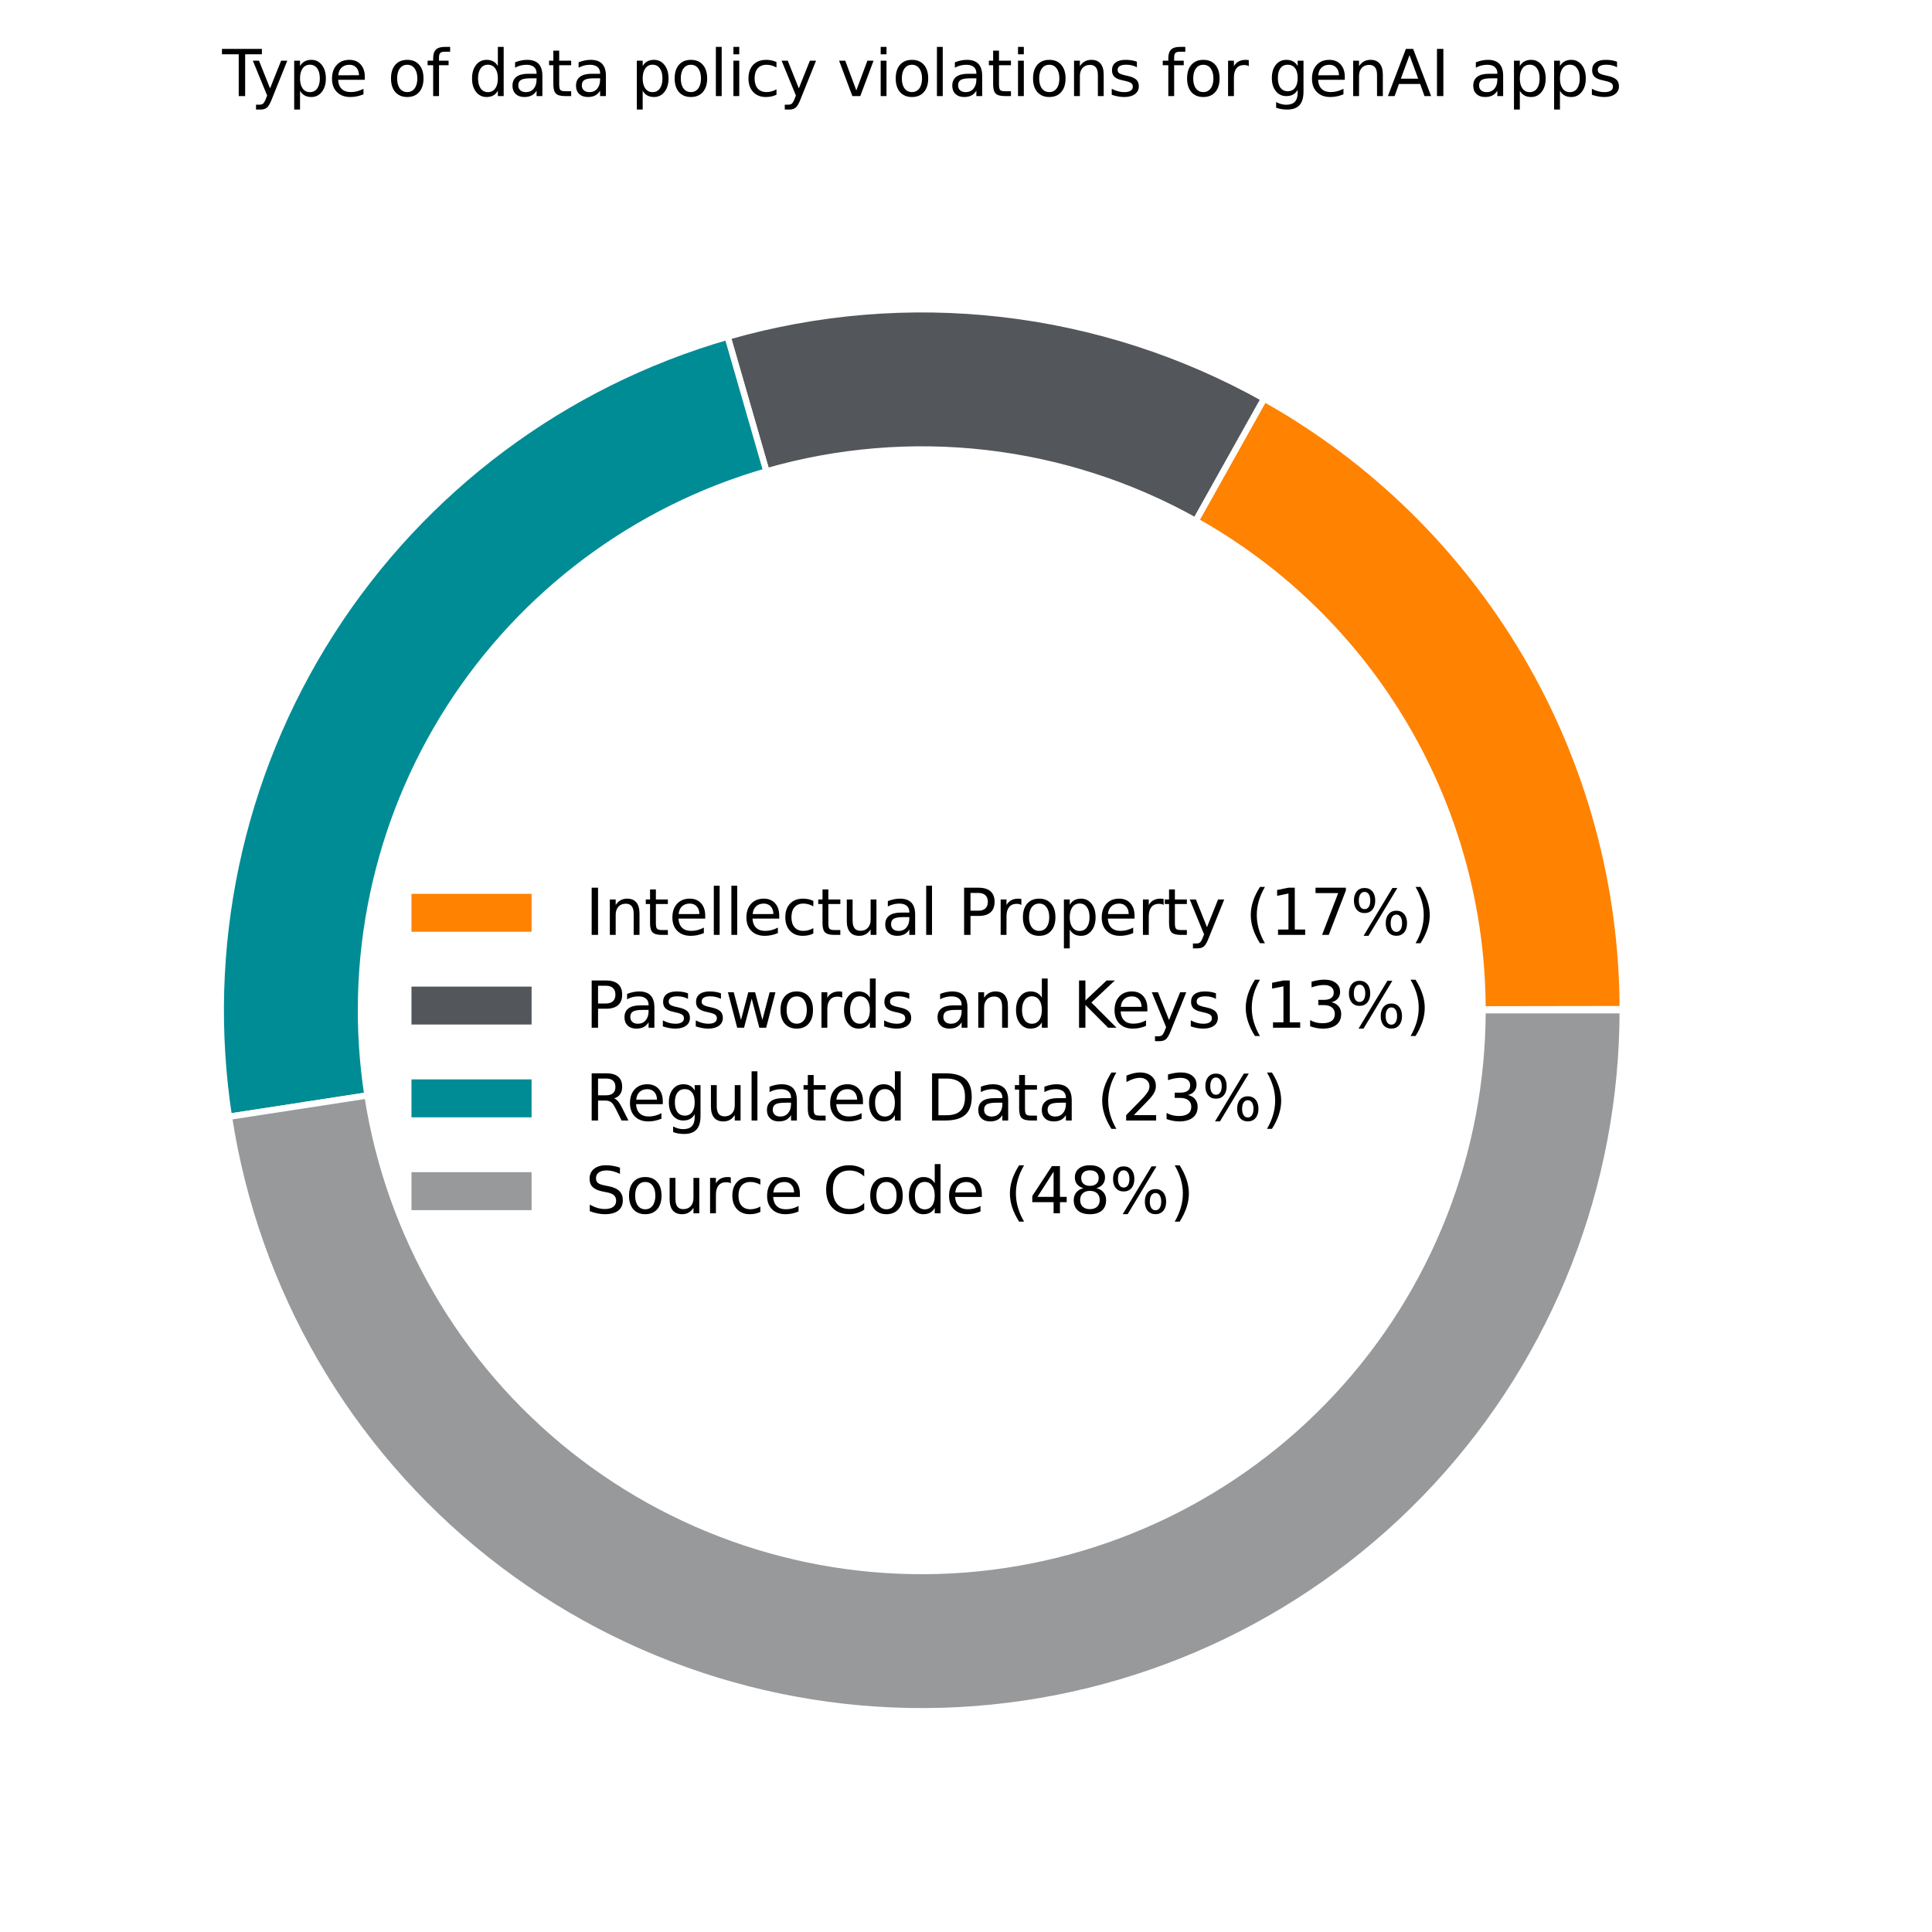 <?xml version="1.0" encoding="UTF-8" standalone="no"?>
<svg
   width="305.6pt"
   height="305.6pt"
   viewBox="0 0 305.6 305.6"
   version="1.1"
   id="svg409"
   sodipodi:docname="01_genai_dlp_types_of_data_policy_violations.svg"
   inkscape:version="1.1.2 (0a00cf5339, 2022-02-04)"
   xmlns:inkscape="http://www.inkscape.org/namespaces/inkscape"
   xmlns:sodipodi="http://sodipodi.sourceforge.net/DTD/sodipodi-0.dtd"
   xmlns:xlink="http://www.w3.org/1999/xlink"
   xmlns="http://www.w3.org/2000/svg"
   xmlns:svg="http://www.w3.org/2000/svg"
   xmlns:rdf="http://www.w3.org/1999/02/22-rdf-syntax-ns#"
   xmlns:cc="http://creativecommons.org/ns#"
   xmlns:dc="http://purl.org/dc/elements/1.1/">
  <sodipodi:namedview
     id="namedview411"
     pagecolor="#ffffff"
     bordercolor="#666666"
     borderopacity="1.0"
     inkscape:pageshadow="2"
     inkscape:pageopacity="0.0"
     inkscape:pagecheckerboard="0"
     inkscape:document-units="pt"
     showgrid="false"
     inkscape:zoom="0.52050431"
     inkscape:cx="546.58529"
     inkscape:cy="150.81527"
     inkscape:window-width="1712"
     inkscape:window-height="888"
     inkscape:window-x="0"
     inkscape:window-y="0"
     inkscape:window-maximized="1"
     inkscape:current-layer="figure_1" />
  <defs
     id="defs6">
    <style
       type="text/css"
       id="style4">*{stroke-linejoin: round; stroke-linecap: butt}</style>
  </defs>
  <g
     id="figure_1">
    <g
       id="patch_1">
      <path
         d="M 0 305.6  L 600 305.6  L 600 0  L 0 0  z "
         style="fill: #ffffff"
         id="path8" />
    </g>
    <g
       id="patch_2">
      <path
         d="m 256.68,159.8 c 0,-0.03 -1e-5,-0.06 -4e-5,-0.09 -2e-5,-0.03 -6e-5,-0.06 -1.1e-4,-0.09 l -22.176,0.036 c 4e-5,0.024 7e-5,0.048 9e-5,0.072 2e-5,0.024 3e-5,0.048 3e-5,0.072 z"
         style="fill:#00a9ce;stroke:#ffffff;stroke-linejoin:miter"
         id="path11" />
    </g>
    <g
       id="patch_3">
      <path
         d="m 256.68,159.619 c -0.032,-19.683 -5.305,-39.007 -15.274,-55.979 -9.969,-16.972 -24.28,-30.987 -41.457,-40.599 l -10.83,19.352 c 13.741,7.69 25.19,18.902 33.165,32.479 7.975,13.577 12.194,29.037 12.219,44.783 z"
         style="fill:#ff8200;stroke:#ffffff;stroke-linejoin:miter"
         id="path14" />
    </g>
    <g
       id="patch_4">
      <path
         d="M 199.949,63.041 C 187.154,55.881 173.065,51.329 158.499,49.65 143.933,47.97 129.177,49.197 115.088,53.258 l 6.142,21.308 c 11.271,-3.249 23.075,-4.23 34.728,-2.887 11.653,1.343 22.924,4.985 33.16,10.713 z"
         style="fill:#53565a;stroke:#ffffff;stroke-linejoin:miter"
         id="path17" />
    </g>
    <g
       id="patch_5">
      <path
         d="M 115.088,53.258 C 89.197,60.722 66.893,77.373 52.379,100.076 37.865,122.779 32.113,150.012 36.207,176.645 l 21.919,-3.369 C 54.851,151.97 59.452,130.183 71.063,112.021 82.675,93.859 100.517,80.537 121.231,74.566 Z"
         style="fill:#008c95;stroke:#ffffff;stroke-linejoin:miter"
         id="path20" />
    </g>
    <g
       id="patch_6">
      <path
         d="m 36.207,176.645 c 4.244,27.612 18.771,52.625 40.65,69.995 21.879,17.37 49.535,25.846 77.39,23.717 27.855,-2.128 53.902,-14.707 72.889,-35.199 C 246.122,214.666 256.68,187.736 256.68,159.8 h -22.176 c 0,22.349 -8.446,43.893 -23.635,60.287 -15.189,16.394 -36.027,26.457 -58.311,28.16 -22.284,1.703 -44.409,-5.078 -61.912,-18.974 C 73.142,215.376 61.521,195.366 58.126,173.276 Z"
         style="fill:#97999b;stroke:#ffffff;stroke-linejoin:miter"
         id="path23" />
    </g>
    <g
       id="matplotlib.axis_1" />
    <g
       id="matplotlib.axis_2" />
    <g
       id="text_1">
      <!-- Type of data policy violations for genAI apps -->
      <g
         transform="matrix(0.1,0,0,-0.1,35.141,15.2)"
         id="g140">
        <defs
           id="defs48">
          <path
             id="DejaVuSans-54"
             d="M -19,4666 H 3928 V 4134 H 2272 V 0 H 1638 V 4134 H -19 Z"
             transform="scale(0.016)" />
          <path
             id="DejaVuSans-79"
             d="m 2059,-325 q -243,-625 -475,-815 -231,-191 -618,-191 H 506 v 481 h 338 q 237,0 368,113 132,112 291,531 L 1606,56 191,3500 H 800 L 1894,763 2988,3500 h 609 z"
             transform="scale(0.016)" />
          <path
             id="DejaVuSans-70"
             d="M 1159,525 V -1331 H 581 v 4831 h 578 v -531 q 182,312 458,463 277,152 661,152 638,0 1036,-506 399,-506 399,-1331 0,-825 -399,-1332 -398,-506 -1036,-506 -384,0 -661,152 -276,152 -458,464 z m 1957,1222 q 0,634 -261,995 -261,361 -717,361 -457,0 -718,-361 -261,-361 -261,-995 0,-634 261,-995 261,-361 718,-361 456,0 717,361 261,361 261,995 z"
             transform="scale(0.016)" />
          <path
             id="DejaVuSans-65"
             d="M 3597,1894 V 1613 H 953 q 38,-594 358,-905 320,-311 892,-311 331,0 642,81 311,81 618,244 V 178 Q 3153,47 2828,-22 2503,-91 2169,-91 1331,-91 842,396 353,884 353,1716 q 0,859 464,1363 464,505 1252,505 706,0 1117,-455 411,-454 411,-1235 z m -575,169 q -6,471 -264,752 -258,282 -683,282 -481,0 -770,-272 -289,-272 -333,-766 z"
             transform="scale(0.016)" />
          <path
             id="DejaVuSans-20"
             transform="scale(0.016)"
             d="" />
          <path
             id="DejaVuSans-6f"
             d="m 1959,3097 q -462,0 -731,-361 -269,-361 -269,-989 0,-628 267,-989 268,-361 733,-361 460,0 728,362 269,363 269,988 0,622 -269,986 -268,364 -728,364 z m 0,487 q 750,0 1178,-488 429,-487 429,-1349 Q 3566,888 3137,398 2709,-91 1959,-91 1206,-91 779,398 353,888 353,1747 q 0,862 426,1349 427,488 1180,488 z"
             transform="scale(0.016)" />
          <path
             id="DejaVuSans-66"
             d="m 2375,4863 v -479 h -550 q -309,0 -430,-125 -120,-125 -120,-450 v -309 h 947 V 3053 H 1275 V 0 H 697 V 3053 H 147 v 447 h 550 v 244 q 0,584 272,851 272,268 862,268 z"
             transform="scale(0.016)" />
          <path
             id="DejaVuSans-64"
             d="m 2906,2969 v 1894 h 575 V 0 H 2906 V 525 Q 2725,213 2448,61 2172,-91 1784,-91 1150,-91 751,415 353,922 353,1747 q 0,825 398,1331 399,506 1033,506 388,0 664,-152 277,-151 458,-463 z M 947,1747 q 0,-634 261,-995 261,-361 717,-361 456,0 718,361 263,361 263,995 0,634 -263,995 -262,361 -718,361 -456,0 -717,-361 -261,-361 -261,-995 z"
             transform="scale(0.016)" />
          <path
             id="DejaVuSans-61"
             d="m 2194,1759 q -697,0 -966,-159 -269,-159 -269,-544 0,-306 202,-486 202,-179 548,-179 479,0 768,339 289,339 289,901 v 128 z m 1147,238 V 0 H 2766 V 531 Q 2569,213 2275,61 1981,-91 1556,-91 q -537,0 -855,302 -317,302 -317,808 0,590 395,890 396,300 1180,300 h 807 v 57 q 0,397 -261,614 -261,217 -733,217 -300,0 -585,-72 -284,-72 -546,-216 v 532 q 315,122 612,182 297,61 578,61 760,0 1135,-394 375,-393 375,-1193 z"
             transform="scale(0.016)" />
          <path
             id="DejaVuSans-74"
             d="M 1172,4494 V 3500 H 2356 V 3053 H 1172 V 1153 q 0,-428 117,-550 117,-122 477,-122 h 590 V 0 H 1766 Q 1100,0 847,248 594,497 594,1153 V 3053 H 172 v 447 h 422 v 994 z"
             transform="scale(0.016)" />
          <path
             id="DejaVuSans-6c"
             d="m 603,4863 h 575 V 0 H 603 Z"
             transform="scale(0.016)" />
          <path
             id="DejaVuSans-69"
             d="m 603,3500 h 575 V 0 H 603 Z m 0,1363 h 575 V 4134 H 603 Z"
             transform="scale(0.016)" />
          <path
             id="DejaVuSans-63"
             d="m 3122,3366 v -538 q -244,135 -489,202 -245,67 -495,67 -560,0 -870,-355 -309,-354 -309,-995 0,-641 309,-996 310,-354 870,-354 250,0 495,67 245,67 489,202 V 134 Q 2881,22 2623,-34 2366,-91 2075,-91 1284,-91 818,406 353,903 353,1747 q 0,856 470,1346 471,491 1290,491 265,0 518,-55 253,-54 491,-163 z"
             transform="scale(0.016)" />
          <path
             id="DejaVuSans-76"
             d="M 191,3500 H 800 L 1894,563 2988,3500 h 609 L 2284,0 h -781 z"
             transform="scale(0.016)" />
          <path
             id="DejaVuSans-6e"
             d="M 3513,2113 V 0 h -575 v 2094 q 0,497 -194,743 -194,247 -581,247 -466,0 -735,-297 -269,-296 -269,-809 V 0 H 581 v 3500 h 578 v -544 q 207,316 486,472 280,156 646,156 603,0 912,-373 310,-373 310,-1098 z"
             transform="scale(0.016)" />
          <path
             id="DejaVuSans-73"
             d="m 2834,3397 v -544 q -243,125 -506,187 -262,63 -544,63 -428,0 -642,-131 -214,-131 -214,-394 0,-200 153,-314 153,-114 616,-217 l 197,-44 q 612,-131 870,-370 258,-239 258,-667 0,-488 -386,-773 Q 2250,-91 1575,-91 1294,-91 989,-36 684,19 347,128 v 594 q 319,-166 628,-249 309,-82 613,-82 406,0 624,139 219,139 219,392 0,234 -158,359 -157,125 -692,241 l -200,47 q -534,112 -772,345 -237,233 -237,639 0,494 350,762 350,269 994,269 318,0 599,-47 282,-46 519,-140 z"
             transform="scale(0.016)" />
          <path
             id="DejaVuSans-72"
             d="m 2631,2963 q -97,56 -211,82 -114,27 -251,27 -488,0 -749,-317 -261,-317 -261,-911 V 0 H 581 v 3500 h 578 v -544 q 182,319 472,473 291,155 707,155 59,0 131,-8 72,-7 159,-23 z"
             transform="scale(0.016)" />
          <path
             id="DejaVuSans-67"
             d="m 2906,1791 q 0,625 -258,968 -257,344 -723,344 -462,0 -720,-344 -258,-343 -258,-968 0,-622 258,-966 258,-344 720,-344 466,0 723,344 258,344 258,966 z M 3481,434 q 0,-893 -397,-1329 -396,-436 -1215,-436 -303,0 -572,45 -269,45 -522,139 v 559 q 253,-137 500,-202 247,-66 503,-66 566,0 847,295 281,295 281,892 V 616 Q 2728,306 2450,153 2172,0 1784,0 1141,0 747,490 353,981 353,1791 q 0,812 394,1302 394,491 1037,491 388,0 666,-153 278,-153 456,-462 v 531 h 575 z"
             transform="scale(0.016)" />
          <path
             id="DejaVuSans-41"
             d="M 2188,4044 1331,1722 h 1716 z m -357,622 h 716 L 4325,0 H 3669 L 3244,1197 H 1141 L 716,0 H 50 Z"
             transform="scale(0.016)" />
          <path
             id="DejaVuSans-49"
             d="m 628,4666 h 631 V 0 H 628 Z"
             transform="scale(0.016)" />
        </defs>
        <use
           xlink:href="#DejaVuSans-54"
           id="use50"
           x="0"
           y="0"
           width="100%"
           height="100%" />
        <use
           xlink:href="#DejaVuSans-79"
           x="45.459"
           id="use52"
           y="0"
           width="100%"
           height="100%" />
        <use
           xlink:href="#DejaVuSans-70"
           x="104.639"
           id="use54"
           y="0"
           width="100%"
           height="100%" />
        <use
           xlink:href="#DejaVuSans-65"
           x="168.115"
           id="use56"
           y="0"
           width="100%"
           height="100%" />
        <use
           xlink:href="#DejaVuSans-20"
           x="229.639"
           id="use58"
           y="0"
           width="100%"
           height="100%" />
        <use
           xlink:href="#DejaVuSans-6f"
           x="261.426"
           id="use60"
           y="0"
           width="100%"
           height="100%" />
        <use
           xlink:href="#DejaVuSans-66"
           x="322.607"
           id="use62"
           y="0"
           width="100%"
           height="100%" />
        <use
           xlink:href="#DejaVuSans-20"
           x="357.812"
           id="use64"
           y="0"
           width="100%"
           height="100%" />
        <use
           xlink:href="#DejaVuSans-64"
           x="389.6"
           id="use66"
           y="0"
           width="100%"
           height="100%" />
        <use
           xlink:href="#DejaVuSans-61"
           x="453.076"
           id="use68"
           y="0"
           width="100%"
           height="100%" />
        <use
           xlink:href="#DejaVuSans-74"
           x="514.355"
           id="use70"
           y="0"
           width="100%"
           height="100%" />
        <use
           xlink:href="#DejaVuSans-61"
           x="553.564"
           id="use72"
           y="0"
           width="100%"
           height="100%" />
        <use
           xlink:href="#DejaVuSans-20"
           x="614.844"
           id="use74"
           y="0"
           width="100%"
           height="100%" />
        <use
           xlink:href="#DejaVuSans-70"
           x="646.631"
           id="use76"
           y="0"
           width="100%"
           height="100%" />
        <use
           xlink:href="#DejaVuSans-6f"
           x="710.107"
           id="use78"
           y="0"
           width="100%"
           height="100%" />
        <use
           xlink:href="#DejaVuSans-6c"
           x="771.289"
           id="use80"
           y="0"
           width="100%"
           height="100%" />
        <use
           xlink:href="#DejaVuSans-69"
           x="799.072"
           id="use82"
           y="0"
           width="100%"
           height="100%" />
        <use
           xlink:href="#DejaVuSans-63"
           x="826.855"
           id="use84"
           y="0"
           width="100%"
           height="100%" />
        <use
           xlink:href="#DejaVuSans-79"
           x="881.836"
           id="use86"
           y="0"
           width="100%"
           height="100%" />
        <use
           xlink:href="#DejaVuSans-20"
           x="941.016"
           id="use88"
           y="0"
           width="100%"
           height="100%" />
        <use
           xlink:href="#DejaVuSans-76"
           x="972.803"
           id="use90"
           y="0"
           width="100%"
           height="100%" />
        <use
           xlink:href="#DejaVuSans-69"
           x="1031.982"
           id="use92"
           y="0"
           width="100%"
           height="100%" />
        <use
           xlink:href="#DejaVuSans-6f"
           x="1059.766"
           id="use94"
           y="0"
           width="100%"
           height="100%" />
        <use
           xlink:href="#DejaVuSans-6c"
           x="1120.947"
           id="use96"
           y="0"
           width="100%"
           height="100%" />
        <use
           xlink:href="#DejaVuSans-61"
           x="1148.73"
           id="use98"
           y="0"
           width="100%"
           height="100%" />
        <use
           xlink:href="#DejaVuSans-74"
           x="1210.01"
           id="use100"
           y="0"
           width="100%"
           height="100%" />
        <use
           xlink:href="#DejaVuSans-69"
           x="1249.219"
           id="use102"
           y="0"
           width="100%"
           height="100%" />
        <use
           xlink:href="#DejaVuSans-6f"
           x="1277.002"
           id="use104"
           y="0"
           width="100%"
           height="100%" />
        <use
           xlink:href="#DejaVuSans-6e"
           x="1338.184"
           id="use106"
           y="0"
           width="100%"
           height="100%" />
        <use
           xlink:href="#DejaVuSans-73"
           x="1401.562"
           id="use108"
           y="0"
           width="100%"
           height="100%" />
        <use
           xlink:href="#DejaVuSans-20"
           x="1453.662"
           id="use110"
           y="0"
           width="100%"
           height="100%" />
        <use
           xlink:href="#DejaVuSans-66"
           x="1485.449"
           id="use112"
           y="0"
           width="100%"
           height="100%" />
        <use
           xlink:href="#DejaVuSans-6f"
           x="1520.654"
           id="use114"
           y="0"
           width="100%"
           height="100%" />
        <use
           xlink:href="#DejaVuSans-72"
           x="1581.836"
           id="use116"
           y="0"
           width="100%"
           height="100%" />
        <use
           xlink:href="#DejaVuSans-20"
           x="1622.949"
           id="use118"
           y="0"
           width="100%"
           height="100%" />
        <use
           xlink:href="#DejaVuSans-67"
           x="1654.736"
           id="use120"
           y="0"
           width="100%"
           height="100%" />
        <use
           xlink:href="#DejaVuSans-65"
           x="1718.213"
           id="use122"
           y="0"
           width="100%"
           height="100%" />
        <use
           xlink:href="#DejaVuSans-6e"
           x="1779.736"
           id="use124"
           y="0"
           width="100%"
           height="100%" />
        <use
           xlink:href="#DejaVuSans-41"
           x="1843.115"
           id="use126"
           y="0"
           width="100%"
           height="100%" />
        <use
           xlink:href="#DejaVuSans-49"
           x="1911.523"
           id="use128"
           y="0"
           width="100%"
           height="100%" />
        <use
           xlink:href="#DejaVuSans-20"
           x="1941.016"
           id="use130"
           y="0"
           width="100%"
           height="100%" />
        <use
           xlink:href="#DejaVuSans-61"
           x="1972.803"
           id="use132"
           y="0"
           width="100%"
           height="100%" />
        <use
           xlink:href="#DejaVuSans-70"
           x="2034.082"
           id="use134"
           y="0"
           width="100%"
           height="100%" />
        <use
           xlink:href="#DejaVuSans-70"
           x="2097.559"
           id="use136"
           y="0"
           width="100%"
           height="100%" />
        <use
           xlink:href="#DejaVuSans-73"
           x="2161.035"
           id="use138"
           y="0"
           width="100%"
           height="100%" />
      </g>
    </g>
    <g
       id="patch_8">
      <path
         d="m 64.585,147.881 h 20 v -7 h -20 z"
         style="fill:#ff8200;stroke:#ffffff;stroke-linejoin:miter"
         id="path184" />
    </g>
    <g
       id="text_3">
      <!-- Intellectual Property (17%) -->
      <g
         transform="matrix(0.1,0,0,-0.1,92.585,147.881)"
         id="g247">
        <defs
           id="defs191">
          <path
             id="DejaVuSans-75"
             d="m 544,1381 v 2119 h 575 V 1403 q 0,-497 193,-746 194,-248 582,-248 465,0 735,297 271,297 271,810 v 1984 h 575 V 0 H 2900 V 538 Q 2691,219 2414,64 2138,-91 1772,-91 1169,-91 856,284 544,659 544,1381 Z m 1447,2203 z"
             transform="scale(0.016)" />
          <path
             id="DejaVuSans-50"
             d="M 1259,4147 V 2394 h 794 q 441,0 681,228 241,228 241,650 0,419 -241,647 -240,228 -681,228 z m -631,519 h 1425 q 785,0 1186,-355 402,-355 402,-1039 0,-691 -402,-1044 -401,-353 -1186,-353 H 1259 V 0 H 628 Z"
             transform="scale(0.016)" />
          <path
             id="DejaVuSans-31"
             d="M 794,531 H 1825 V 4091 L 703,3866 v 575 l 1116,225 h 631 V 531 H 3481 V 0 H 794 Z"
             transform="scale(0.016)" />
          <path
             id="DejaVuSans-37"
             d="M 525,4666 H 3525 V 4397 L 1831,0 H 1172 L 2766,4134 H 525 Z"
             transform="scale(0.016)" />
        </defs>
        <use
           xlink:href="#DejaVuSans-49"
           id="use193"
           x="0"
           y="0"
           width="100%"
           height="100%" />
        <use
           xlink:href="#DejaVuSans-6e"
           x="29.492"
           id="use195"
           y="0"
           width="100%"
           height="100%" />
        <use
           xlink:href="#DejaVuSans-74"
           x="92.871"
           id="use197"
           y="0"
           width="100%"
           height="100%" />
        <use
           xlink:href="#DejaVuSans-65"
           x="132.08"
           id="use199"
           y="0"
           width="100%"
           height="100%" />
        <use
           xlink:href="#DejaVuSans-6c"
           x="193.604"
           id="use201"
           y="0"
           width="100%"
           height="100%" />
        <use
           xlink:href="#DejaVuSans-6c"
           x="221.387"
           id="use203"
           y="0"
           width="100%"
           height="100%" />
        <use
           xlink:href="#DejaVuSans-65"
           x="249.17"
           id="use205"
           y="0"
           width="100%"
           height="100%" />
        <use
           xlink:href="#DejaVuSans-63"
           x="310.693"
           id="use207"
           y="0"
           width="100%"
           height="100%" />
        <use
           xlink:href="#DejaVuSans-74"
           x="365.674"
           id="use209"
           y="0"
           width="100%"
           height="100%" />
        <use
           xlink:href="#DejaVuSans-75"
           x="404.883"
           id="use211"
           y="0"
           width="100%"
           height="100%" />
        <use
           xlink:href="#DejaVuSans-61"
           x="468.262"
           id="use213"
           y="0"
           width="100%"
           height="100%" />
        <use
           xlink:href="#DejaVuSans-6c"
           x="529.541"
           id="use215"
           y="0"
           width="100%"
           height="100%" />
        <use
           xlink:href="#DejaVuSans-20"
           x="557.324"
           id="use217"
           y="0"
           width="100%"
           height="100%" />
        <use
           xlink:href="#DejaVuSans-50"
           x="589.111"
           id="use219"
           y="0"
           width="100%"
           height="100%" />
        <use
           xlink:href="#DejaVuSans-72"
           x="647.664"
           id="use221"
           y="0"
           width="100%"
           height="100%" />
        <use
           xlink:href="#DejaVuSans-6f"
           x="686.527"
           id="use223"
           y="0"
           width="100%"
           height="100%" />
        <use
           xlink:href="#DejaVuSans-70"
           x="747.709"
           id="use225"
           y="0"
           width="100%"
           height="100%" />
        <use
           xlink:href="#DejaVuSans-65"
           x="811.186"
           id="use227"
           y="0"
           width="100%"
           height="100%" />
        <use
           xlink:href="#DejaVuSans-72"
           x="872.709"
           id="use229"
           y="0"
           width="100%"
           height="100%" />
        <use
           xlink:href="#DejaVuSans-74"
           x="913.822"
           id="use231"
           y="0"
           width="100%"
           height="100%" />
        <use
           xlink:href="#DejaVuSans-79"
           x="953.031"
           id="use233"
           y="0"
           width="100%"
           height="100%" />
        <use
           xlink:href="#DejaVuSans-20"
           x="1012.211"
           id="use235"
           y="0"
           width="100%"
           height="100%" />
        <path
           id="use237"
           d="m 1074.998,75.875 q -6.531,-11.219 -9.719,-22.219 -3.172,-10.984 -3.172,-22.266 0,-11.266 3.203,-22.328 3.203,-11.062 9.688,-22.25 h -7.812 q -7.312,11.484 -10.953,22.562 -3.641,11.078 -3.641,22.016 0,10.891 3.609,21.922 3.625,11.047 10.984,22.562 z"
           style="stroke-width:0.016" />
        <use
           xlink:href="#DejaVuSans-31"
           x="1083.012"
           id="use239"
           y="0"
           width="100%"
           height="100%" />
        <use
           xlink:href="#DejaVuSans-37"
           x="1146.635"
           id="use241"
           y="0"
           width="100%"
           height="100%" />
        <path
           id="use243"
           d="m 1282.961,32.078 q -4.25,0 -6.672,-3.609 -2.406,-3.609 -2.406,-10.062 0,-6.344 2.406,-9.984 2.422,-3.641 6.672,-3.641 4.156,0 6.562,3.641 2.422,3.641 2.422,9.984 0,6.406 -2.422,10.031 -2.406,3.641 -6.562,3.641 z m 0,6.203 q 7.719,0 12.25,-5.375 4.547,-5.359 4.547,-14.5 0,-9.125 -4.562,-14.484 -4.562,-5.344 -12.234,-5.344 -7.812,0 -12.359,5.344 -4.531,5.359 -4.531,14.484 0,9.188 4.562,14.531 4.562,5.344 12.328,5.344 z m -50.391,29.734 q -4.203,0 -6.625,-3.641 -2.406,-3.625 -2.406,-9.984 0,-6.438 2.391,-10.062 2.391,-3.609 6.641,-3.609 4.25,0 6.656,3.609 2.422,3.625 2.422,10.062 0,6.297 -2.438,9.953 -2.438,3.672 -6.641,3.672 z m 44.094,6.203 h 7.812 l -45.609,-75.641 h -7.812 z m -44.094,0 q 7.719,0 12.297,-5.344 4.594,-5.344 4.594,-14.484 0,-9.219 -4.562,-14.547 -4.562,-5.328 -12.328,-5.328 -7.766,0 -12.281,5.344 -4.516,5.359 -4.516,14.531 0,9.094 4.531,14.453 4.547,5.375 12.266,5.375 z"
           style="stroke-width:0.016" />
        <path
           id="use245"
           d="m 1313.293,75.875 h 7.812 q 7.312,-11.516 10.953,-22.562 3.641,-11.031 3.641,-21.922 0,-10.938 -3.641,-22.016 -3.641,-11.078 -10.953,-22.562 h -7.812 q 6.484,11.188 9.688,22.25 3.203,11.062 3.203,22.328 0,11.281 -3.203,22.266 -3.203,11 -9.688,22.219 z"
           style="stroke-width:0.016" />
      </g>
    </g>
    <g
       id="patch_9">
      <path
         d="m 64.585,162.559 h 20 v -7 h -20 z"
         style="fill:#53565a;stroke:#ffffff;stroke-linejoin:miter"
         id="path250" />
    </g>
    <g
       id="text_4">
      <!-- Passwords and Keys (13%) -->
      <g
         transform="matrix(0.1,0,0,-0.1,92.585,162.559)"
         id="g306">
        <defs
           id="defs256">
          <path
             id="DejaVuSans-77"
             d="m 269,3500 h 575 l 719,-2731 715,2731 h 678 l 719,-2731 716,2731 h 575 L 4050,0 H 3372 L 2619,2869 1863,0 h -679 z"
             transform="scale(0.016)" />
          <path
             id="DejaVuSans-4b"
             d="m 628,4666 h 631 V 2694 l 2094,1972 h 813 L 1850,2491 4331,0 H 3500 L 1259,2247 V 0 H 628 Z"
             transform="scale(0.016)" />
          <path
             id="DejaVuSans-33"
             d="m 2597,2516 q 453,-97 707,-404 255,-306 255,-756 0,-690 -475,-1069 -475,-378 -1350,-378 -293,0 -604,58 -311,58 -642,174 v 609 q 262,-153 574,-231 313,-78 654,-78 593,0 904,234 311,234 311,681 0,413 -289,645 -289,233 -804,233 h -544 v 519 h 569 q 465,0 712,186 247,186 247,536 0,359 -255,551 -254,193 -729,193 -260,0 -557,-57 -297,-56 -653,-174 v 562 q 360,100 674,150 314,50 592,50 719,0 1137,-327 419,-326 419,-882 0,-388 -222,-655 -222,-267 -631,-370 z"
             transform="scale(0.016)" />
        </defs>
        <use
           xlink:href="#DejaVuSans-50"
           id="use258"
           x="0"
           y="0"
           width="100%"
           height="100%" />
        <use
           xlink:href="#DejaVuSans-61"
           x="55.803"
           id="use260"
           y="0"
           width="100%"
           height="100%" />
        <use
           xlink:href="#DejaVuSans-73"
           x="117.082"
           id="use262"
           y="0"
           width="100%"
           height="100%" />
        <use
           xlink:href="#DejaVuSans-73"
           x="169.182"
           id="use264"
           y="0"
           width="100%"
           height="100%" />
        <use
           xlink:href="#DejaVuSans-77"
           x="221.281"
           id="use266"
           y="0"
           width="100%"
           height="100%" />
        <use
           xlink:href="#DejaVuSans-6f"
           x="303.068"
           id="use268"
           y="0"
           width="100%"
           height="100%" />
        <use
           xlink:href="#DejaVuSans-72"
           x="364.25"
           id="use270"
           y="0"
           width="100%"
           height="100%" />
        <use
           xlink:href="#DejaVuSans-64"
           x="403.613"
           id="use272"
           y="0"
           width="100%"
           height="100%" />
        <use
           xlink:href="#DejaVuSans-73"
           x="467.09"
           id="use274"
           y="0"
           width="100%"
           height="100%" />
        <use
           xlink:href="#DejaVuSans-20"
           x="519.189"
           id="use276"
           y="0"
           width="100%"
           height="100%" />
        <use
           xlink:href="#DejaVuSans-61"
           x="550.977"
           id="use278"
           y="0"
           width="100%"
           height="100%" />
        <use
           xlink:href="#DejaVuSans-6e"
           x="612.256"
           id="use280"
           y="0"
           width="100%"
           height="100%" />
        <use
           xlink:href="#DejaVuSans-64"
           x="675.635"
           id="use282"
           y="0"
           width="100%"
           height="100%" />
        <use
           xlink:href="#DejaVuSans-20"
           x="739.111"
           id="use284"
           y="0"
           width="100%"
           height="100%" />
        <use
           xlink:href="#DejaVuSans-4b"
           x="770.898"
           id="use286"
           y="0"
           width="100%"
           height="100%" />
        <use
           xlink:href="#DejaVuSans-65"
           x="831.475"
           id="use288"
           y="0"
           width="100%"
           height="100%" />
        <use
           xlink:href="#DejaVuSans-79"
           x="892.998"
           id="use290"
           y="0"
           width="100%"
           height="100%" />
        <use
           xlink:href="#DejaVuSans-73"
           x="952.178"
           id="use292"
           y="0"
           width="100%"
           height="100%" />
        <use
           xlink:href="#DejaVuSans-20"
           x="1004.277"
           id="use294"
           y="0"
           width="100%"
           height="100%" />
        <path
           id="use296"
           d="m 1067.064,75.875 q -6.531,-11.219 -9.719,-22.219 -3.172,-10.984 -3.172,-22.266 0,-11.266 3.203,-22.328 3.203,-11.062 9.688,-22.25 h -7.812 q -7.312,11.484 -10.953,22.562 -3.641,11.078 -3.641,22.016 0,10.891 3.609,21.922 3.625,11.047 10.984,22.562 z"
           style="stroke-width:0.016" />
        <use
           xlink:href="#DejaVuSans-31"
           x="1075.078"
           id="use298"
           y="0"
           width="100%"
           height="100%" />
        <use
           xlink:href="#DejaVuSans-33"
           x="1138.701"
           id="use300"
           y="0"
           width="100%"
           height="100%" />
        <path
           id="use302"
           d="m 1275.027,32.078 q -4.25,0 -6.672,-3.609 -2.406,-3.609 -2.406,-10.062 0,-6.344 2.406,-9.984 2.422,-3.641 6.672,-3.641 4.156,0 6.562,3.641 2.422,3.641 2.422,9.984 0,6.406 -2.422,10.031 -2.406,3.641 -6.562,3.641 z m 0,6.203 q 7.719,0 12.25,-5.375 4.547,-5.359 4.547,-14.5 0,-9.125 -4.562,-14.484 -4.562,-5.344 -12.234,-5.344 -7.812,0 -12.359,5.344 -4.531,5.359 -4.531,14.484 0,9.188 4.562,14.531 4.562,5.344 12.328,5.344 z m -50.391,29.734 q -4.203,0 -6.625,-3.641 -2.406,-3.625 -2.406,-9.984 0,-6.438 2.391,-10.062 2.391,-3.609 6.641,-3.609 4.25,0 6.656,3.609 2.422,3.625 2.422,10.062 0,6.297 -2.438,9.953 -2.438,3.672 -6.641,3.672 z m 44.094,6.203 h 7.812 l -45.609,-75.641 h -7.812 z m -44.094,0 q 7.719,0 12.297,-5.344 4.594,-5.344 4.594,-14.484 0,-9.219 -4.562,-14.547 -4.562,-5.328 -12.328,-5.328 -7.766,0 -12.281,5.344 -4.516,5.359 -4.516,14.531 0,9.094 4.531,14.453 4.547,5.375 12.266,5.375 z"
           style="stroke-width:0.016" />
        <path
           id="use304"
           d="m 1305.359,75.875 h 7.812 q 7.312,-11.516 10.953,-22.562 3.641,-11.031 3.641,-21.922 0,-10.938 -3.641,-22.016 -3.641,-11.078 -10.953,-22.562 h -7.812 q 6.484,11.188 9.688,22.25 3.203,11.062 3.203,22.328 0,11.281 -3.203,22.266 -3.203,11 -9.688,22.219 z"
           style="stroke-width:0.016" />
      </g>
    </g>
    <g
       id="patch_10">
      <path
         d="m 64.585,177.238 h 20 v -7 h -20 z"
         style="fill:#008c95;stroke:#ffffff;stroke-linejoin:miter"
         id="path309" />
    </g>
    <g
       id="text_5">
      <!-- Regulated Data (23%) -->
      <g
         transform="matrix(0.1,0,0,-0.1,92.585,177.238)"
         id="g357">
        <defs
           id="defs315">
          <path
             id="DejaVuSans-52"
             d="m 2841,2188 q 203,-69 395,-294 192,-225 386,-619 L 4263,0 h -679 l -596,1197 q -232,469 -449,622 -217,153 -592,153 H 1259 V 0 H 628 v 4666 h 1425 q 800,0 1194,-335 394,-334 394,-1009 0,-441 -205,-732 -205,-290 -595,-402 z M 1259,4147 V 2491 h 794 q 456,0 689,211 233,211 233,620 0,409 -233,617 -233,208 -689,208 z"
             transform="scale(0.016)" />
          <path
             id="DejaVuSans-44"
             d="M 1259,4147 V 519 h 763 q 966,0 1414,437 448,438 448,1382 0,937 -448,1373 -448,436 -1414,436 z m -631,519 h 1297 q 1356,0 1990,-564 635,-564 635,-1764 Q 4550,1131 3912,565 3275,0 1925,0 H 628 Z"
             transform="scale(0.016)" />
          <path
             id="DejaVuSans-32"
             d="M 1228,531 H 3431 V 0 H 469 v 531 q 359,372 979,998 621,627 780,809 303,340 423,576 121,236 121,464 0,372 -261,606 -261,235 -680,235 -297,0 -627,-103 -329,-103 -704,-313 v 638 q 381,153 712,231 332,78 607,78 725,0 1156,-363 431,-362 431,-968 0,-288 -108,-546 -107,-257 -392,-607 -78,-91 -497,-524 Q 1991,1309 1228,531 Z"
             transform="scale(0.016)" />
        </defs>
        <use
           xlink:href="#DejaVuSans-52"
           id="use317"
           x="0"
           y="0"
           width="100%"
           height="100%" />
        <use
           xlink:href="#DejaVuSans-65"
           x="64.982"
           id="use319"
           y="0"
           width="100%"
           height="100%" />
        <use
           xlink:href="#DejaVuSans-67"
           x="126.506"
           id="use321"
           y="0"
           width="100%"
           height="100%" />
        <use
           xlink:href="#DejaVuSans-75"
           x="189.982"
           id="use323"
           y="0"
           width="100%"
           height="100%" />
        <use
           xlink:href="#DejaVuSans-6c"
           x="253.361"
           id="use325"
           y="0"
           width="100%"
           height="100%" />
        <use
           xlink:href="#DejaVuSans-61"
           x="281.145"
           id="use327"
           y="0"
           width="100%"
           height="100%" />
        <use
           xlink:href="#DejaVuSans-74"
           x="342.424"
           id="use329"
           y="0"
           width="100%"
           height="100%" />
        <use
           xlink:href="#DejaVuSans-65"
           x="381.633"
           id="use331"
           y="0"
           width="100%"
           height="100%" />
        <use
           xlink:href="#DejaVuSans-64"
           x="443.156"
           id="use333"
           y="0"
           width="100%"
           height="100%" />
        <use
           xlink:href="#DejaVuSans-20"
           x="506.633"
           id="use335"
           y="0"
           width="100%"
           height="100%" />
        <use
           xlink:href="#DejaVuSans-44"
           x="538.42"
           id="use337"
           y="0"
           width="100%"
           height="100%" />
        <use
           xlink:href="#DejaVuSans-61"
           x="615.422"
           id="use339"
           y="0"
           width="100%"
           height="100%" />
        <use
           xlink:href="#DejaVuSans-74"
           x="676.701"
           id="use341"
           y="0"
           width="100%"
           height="100%" />
        <use
           xlink:href="#DejaVuSans-61"
           x="715.91"
           id="use343"
           y="0"
           width="100%"
           height="100%" />
        <use
           xlink:href="#DejaVuSans-20"
           x="777.189"
           id="use345"
           y="0"
           width="100%"
           height="100%" />
        <path
           id="use347"
           d="m 839.977,75.875 q -6.531,-11.219 -9.719,-22.219 -3.172,-10.984 -3.172,-22.266 0,-11.266 3.203,-22.328 3.203,-11.062 9.688,-22.25 h -7.812 q -7.312,11.484 -10.953,22.562 -3.641,11.078 -3.641,22.016 0,10.891 3.609,21.922 3.625,11.047 10.984,22.562 z"
           style="stroke-width:0.016" />
        <use
           xlink:href="#DejaVuSans-32"
           x="847.99"
           id="use349"
           y="0"
           width="100%"
           height="100%" />
        <use
           xlink:href="#DejaVuSans-33"
           x="911.613"
           id="use351"
           y="0"
           width="100%"
           height="100%" />
        <path
           id="use353"
           d="m 1047.939,32.078 q -4.25,0 -6.672,-3.609 -2.406,-3.609 -2.406,-10.062 0,-6.344 2.406,-9.984 2.422,-3.641 6.672,-3.641 4.156,0 6.562,3.641 2.422,3.641 2.422,9.984 0,6.406 -2.422,10.031 -2.406,3.641 -6.562,3.641 z m 0,6.203 q 7.719,0 12.25,-5.375 4.547,-5.359 4.547,-14.5 0,-9.125 -4.562,-14.484 -4.562,-5.344 -12.234,-5.344 -7.812,0 -12.359,5.344 -4.531,5.359 -4.531,14.484 0,9.188 4.562,14.531 4.562,5.344 12.328,5.344 z m -50.391,29.734 q -4.203,0 -6.625,-3.641 -2.406,-3.625 -2.406,-9.984 0,-6.438 2.391,-10.062 2.391,-3.609 6.641,-3.609 4.25,0 6.656,3.609 2.422,3.625 2.422,10.062 0,6.297 -2.438,9.953 -2.438,3.672 -6.641,3.672 z m 44.094,6.203 h 7.812 l -45.609,-75.641 h -7.812 z m -44.094,0 q 7.719,0 12.297,-5.344 4.594,-5.344 4.594,-14.484 0,-9.219 -4.562,-14.547 -4.562,-5.328 -12.328,-5.328 -7.766,0 -12.281,5.344 -4.516,5.359 -4.516,14.531 0,9.094 4.531,14.453 4.547,5.375 12.266,5.375 z"
           style="stroke-width:0.016" />
        <path
           id="use355"
           d="m 1078.272,75.875 h 7.812 q 7.312,-11.516 10.953,-22.562 3.641,-11.031 3.641,-21.922 0,-10.938 -3.641,-22.016 -3.641,-11.078 -10.953,-22.562 h -7.812 q 6.484,11.188 9.688,22.25 3.203,11.062 3.203,22.328 0,11.281 -3.203,22.266 -3.203,11 -9.688,22.219 z"
           style="stroke-width:0.016" />
      </g>
    </g>
    <g
       id="patch_11">
      <path
         d="m 64.585,191.916 h 20 v -7 h -20 z"
         style="fill:#97999b;stroke:#ffffff;stroke-linejoin:miter"
         id="path360" />
    </g>
    <g
       id="text_6">
      <!-- Source Code (48%) -->
      <g
         transform="matrix(0.1,0,0,-0.1,92.585,191.916)"
         id="g403">
        <defs
           id="defs367">
          <path
             id="DejaVuSans-53"
             d="m 3425,4513 v -616 q -359,172 -678,256 -319,85 -616,85 -515,0 -795,-200 -280,-200 -280,-569 0,-310 186,-468 186,-157 705,-254 l 381,-78 q 706,-135 1042,-474 336,-339 336,-907 0,-679 -455,-1029 -454,-350 -1332,-350 -331,0 -705,75 -373,75 -773,222 v 650 q 384,-215 753,-325 369,-109 725,-109 540,0 834,212 294,213 294,607 0,343 -211,537 -211,194 -692,291 l -385,75 q -706,140 -1022,440 -315,300 -315,835 0,619 436,975 436,356 1201,356 329,0 669,-60 341,-59 697,-177 z"
             transform="scale(0.016)" />
          <path
             id="DejaVuSans-43"
             d="m 4122,4306 v -665 q -319,297 -680,443 -361,147 -767,147 -800,0 -1225,-489 -425,-489 -425,-1414 0,-922 425,-1411 425,-489 1225,-489 406,0 767,147 361,147 680,444 V 359 Q 3791,134 3420,21 3050,-91 2638,-91 1578,-91 968,557 359,1206 359,2328 q 0,1125 609,1773 610,649 1670,649 418,0 788,-111 371,-111 696,-333 z"
             transform="scale(0.016)" />
          <path
             id="DejaVuSans-34"
             d="M 2419,4116 825,1625 h 1594 z m -166,550 h 794 V 1625 h 666 V 1100 H 3047 V 0 H 2419 V 1100 H 313 v 609 z"
             transform="scale(0.016)" />
          <path
             id="DejaVuSans-38"
             d="m 2034,2216 q -450,0 -708,-241 -257,-241 -257,-662 0,-422 257,-663 258,-241 708,-241 450,0 709,242 260,243 260,662 0,421 -258,662 -257,241 -711,241 z m -631,268 q -406,100 -633,378 -226,279 -226,679 0,559 398,884 399,325 1092,325 697,0 1094,-325 397,-325 397,-884 0,-400 -227,-679 -226,-278 -629,-378 456,-106 710,-416 255,-309 255,-755 Q 3634,634 3220,271 2806,-91 2034,-91 1263,-91 848,271 434,634 434,1313 q 0,446 256,755 257,310 713,416 z m -231,997 q 0,-362 226,-565 227,-203 636,-203 407,0 636,203 230,203 230,565 0,363 -230,566 -229,203 -636,203 -409,0 -636,-203 -226,-203 -226,-566 z"
             transform="scale(0.016)" />
        </defs>
        <use
           xlink:href="#DejaVuSans-53"
           id="use369"
           x="0"
           y="0"
           width="100%"
           height="100%" />
        <use
           xlink:href="#DejaVuSans-6f"
           x="63.477"
           id="use371"
           y="0"
           width="100%"
           height="100%" />
        <use
           xlink:href="#DejaVuSans-75"
           x="124.658"
           id="use373"
           y="0"
           width="100%"
           height="100%" />
        <use
           xlink:href="#DejaVuSans-72"
           x="188.037"
           id="use375"
           y="0"
           width="100%"
           height="100%" />
        <use
           xlink:href="#DejaVuSans-63"
           x="226.9"
           id="use377"
           y="0"
           width="100%"
           height="100%" />
        <use
           xlink:href="#DejaVuSans-65"
           x="281.881"
           id="use379"
           y="0"
           width="100%"
           height="100%" />
        <use
           xlink:href="#DejaVuSans-20"
           x="343.404"
           id="use381"
           y="0"
           width="100%"
           height="100%" />
        <use
           xlink:href="#DejaVuSans-43"
           x="375.191"
           id="use383"
           y="0"
           width="100%"
           height="100%" />
        <use
           xlink:href="#DejaVuSans-6f"
           x="445.016"
           id="use385"
           y="0"
           width="100%"
           height="100%" />
        <use
           xlink:href="#DejaVuSans-64"
           x="506.197"
           id="use387"
           y="0"
           width="100%"
           height="100%" />
        <use
           xlink:href="#DejaVuSans-65"
           x="569.674"
           id="use389"
           y="0"
           width="100%"
           height="100%" />
        <use
           xlink:href="#DejaVuSans-20"
           x="631.197"
           id="use391"
           y="0"
           width="100%"
           height="100%" />
        <path
           id="use393"
           d="M 693.984,75.875 Q 687.453,64.656 684.266,53.656 681.094,42.672 681.094,31.391 681.094,20.125 684.297,9.062 687.5,-2 693.984,-13.188 h -7.812 q -7.312,11.484 -10.953,22.562 -3.641,11.078 -3.641,22.016 0,10.891 3.609,21.922 3.625,11.047 10.984,22.562 z"
           style="stroke-width:0.016" />
        <use
           xlink:href="#DejaVuSans-34"
           x="701.998"
           id="use395"
           y="0"
           width="100%"
           height="100%" />
        <use
           xlink:href="#DejaVuSans-38"
           x="765.621"
           id="use397"
           y="0"
           width="100%"
           height="100%" />
        <path
           id="use399"
           d="m 901.947,32.078 q -4.25,0 -6.672,-3.609 -2.406,-3.609 -2.406,-10.062 0,-6.344 2.406,-9.984 2.422,-3.641 6.672,-3.641 4.156,0 6.562,3.641 2.422,3.641 2.422,9.984 0,6.406 -2.422,10.031 -2.406,3.641 -6.562,3.641 z m 0,6.203 q 7.719,0 12.25,-5.375 4.547,-5.359 4.547,-14.5 0,-9.125 -4.562,-14.484 -4.562,-5.344 -12.234,-5.344 -7.812,0 -12.359,5.344 -4.531,5.359 -4.531,14.484 0,9.188 4.562,14.531 4.562,5.344 12.328,5.344 z m -50.391,29.734 q -4.203,0 -6.625,-3.641 -2.406,-3.625 -2.406,-9.984 0,-6.438 2.391,-10.062 2.391,-3.609 6.641,-3.609 4.25,0 6.656,3.609 2.422,3.625 2.422,10.062 0,6.297 -2.438,9.953 -2.438,3.672 -6.641,3.672 z m 44.094,6.203 h 7.812 L 857.854,-1.422 h -7.812 z m -44.094,0 q 7.719,0 12.297,-5.344 4.594,-5.344 4.594,-14.484 0,-9.219 -4.562,-14.547 -4.562,-5.328 -12.328,-5.328 -7.766,0 -12.281,5.344 -4.516,5.359 -4.516,14.531 0,9.094 4.531,14.453 4.547,5.375 12.266,5.375 z"
           style="stroke-width:0.016" />
        <path
           id="use401"
           d="m 932.279,75.875 h 7.812 q 7.312,-11.516 10.953,-22.562 3.641,-11.031 3.641,-21.922 0,-10.938 -3.641,-22.016 -3.641,-11.078 -10.953,-22.562 h -7.812 q 6.484,11.188 9.688,22.25 3.203,11.062 3.203,22.328 0,11.281 -3.203,22.266 -3.203,11 -9.688,22.219 z"
           style="stroke-width:0.016" />
      </g>
    </g>
  </g>
</svg>

